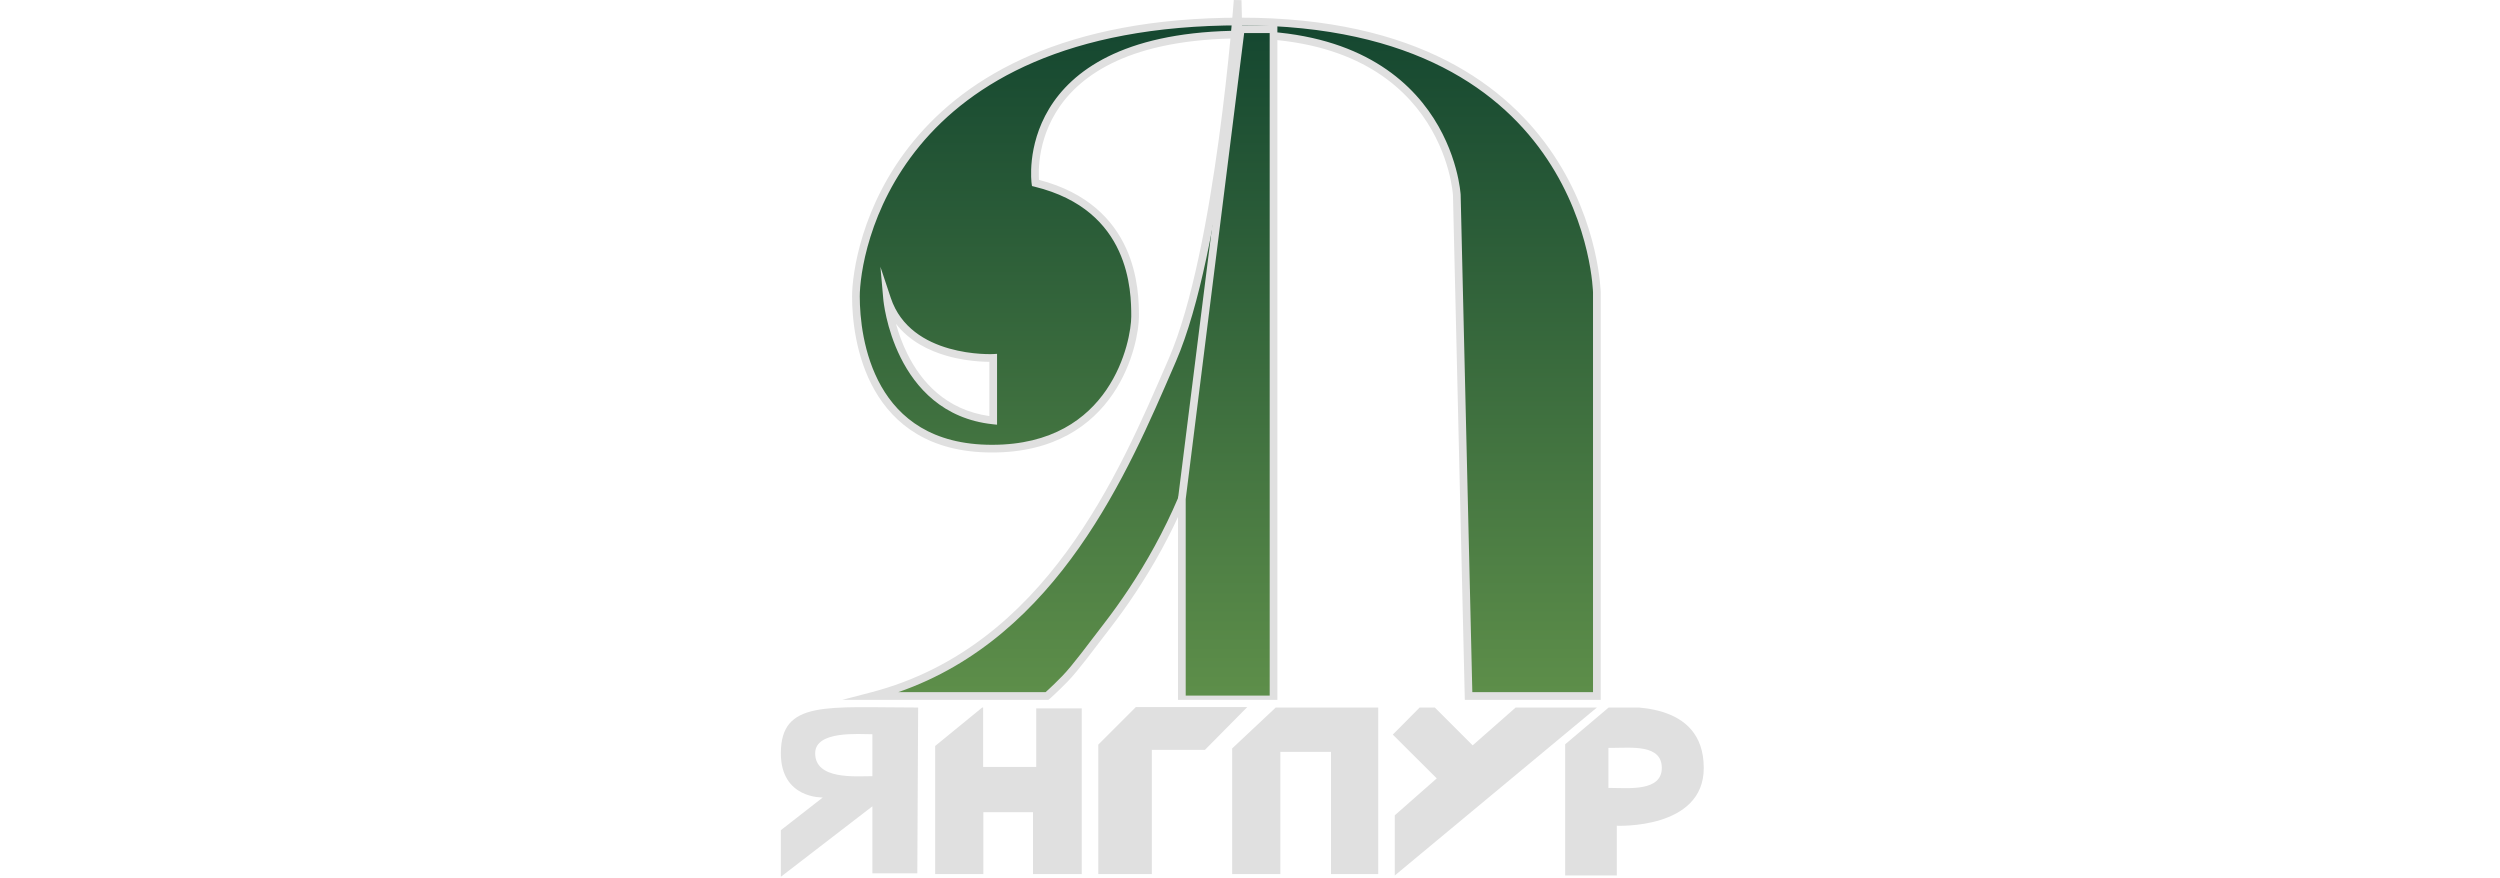 <?xml version="1.0" encoding="UTF-8"?> <svg xmlns="http://www.w3.org/2000/svg" width="794" height="279" viewBox="0 0 794 279" fill="none"> <path d="M394.069 6.829C282.661 6.829 271.84 80.841 271.84 94.153C271.84 107.465 276.09 142.493 315.074 142.493C354.059 142.493 360.507 108.443 360.507 100.504C360.507 92.566 360.287 65.794 328.851 58.1C328.851 58.1 322.451 12.667 391.162 11.006C459.873 9.345 462.682 61.935 462.682 61.935L466.419 221.048H507.162V92.907C507.162 92.907 505.501 6.829 394.069 6.829ZM315.441 133.528C284.884 130.255 281.757 95.008 281.757 95.008C288.45 115.062 315.441 113.67 315.441 113.67V133.528Z" fill="url(#paint0_linear_506_529)"></path> <path fill-rule="evenodd" clip-rule="evenodd" d="M290.234 44.722C307.137 24.226 338.067 5.608 394.069 5.608C450.156 5.608 478.828 27.302 493.419 49.191C500.691 60.101 504.429 71.005 506.35 79.178C507.311 83.267 507.819 86.678 508.087 89.073C508.221 90.271 508.295 91.216 508.335 91.865C508.356 92.189 508.368 92.44 508.374 92.612C508.378 92.697 508.38 92.763 508.381 92.809L508.383 92.862L508.383 92.877L508.383 92.881C508.383 92.881 508.383 92.884 507.162 92.907L508.383 92.884L508.384 92.907L508.384 222.269H465.226L461.462 61.985L461.461 61.975L461.454 61.875C461.447 61.784 461.436 61.646 461.418 61.463C461.383 61.097 461.321 60.553 461.219 59.856C461.014 58.463 460.645 56.464 459.991 54.065C458.682 49.264 456.237 42.884 451.697 36.56C442.662 23.978 425.181 11.406 391.192 12.227C357.124 13.051 341.999 24.697 335.285 35.808C331.904 41.403 330.598 46.953 330.138 51.109C329.909 53.186 329.891 54.908 329.931 56.105C329.944 56.508 329.963 56.85 329.983 57.126C345.521 61.165 353.515 69.884 357.577 78.699C361.681 87.606 361.728 96.516 361.728 100.504C361.728 104.675 360.065 115.422 353.419 125.164C346.72 134.982 334.994 143.714 315.074 143.714C295.126 143.714 283.921 134.706 277.777 123.92C271.688 113.23 270.619 100.897 270.619 94.153C270.619 87.29 273.379 65.16 290.234 44.722ZM328.851 58.1C327.641 58.27 327.641 58.268 327.641 58.268L327.641 58.265L327.639 58.255L327.635 58.223C327.632 58.197 327.627 58.159 327.621 58.111C327.61 58.015 327.595 57.877 327.579 57.699C327.547 57.345 327.511 56.832 327.489 56.185C327.447 54.89 327.466 53.05 327.711 50.841C328.198 46.427 329.587 40.515 333.195 34.544C340.458 22.524 356.489 10.623 391.133 9.785C425.854 8.946 444.133 21.838 453.681 35.135C458.431 41.751 460.983 48.415 462.348 53.423C463.031 55.928 463.418 58.024 463.635 59.501C463.744 60.239 463.81 60.823 463.849 61.227C463.869 61.428 463.882 61.585 463.89 61.693C463.894 61.748 463.897 61.79 463.899 61.819L463.901 61.854L463.902 61.868C463.902 61.868 463.902 61.87 462.682 61.935L463.902 61.868L463.903 61.888L467.612 219.827H505.941V92.921L505.94 92.881C505.939 92.844 505.937 92.787 505.934 92.71C505.928 92.555 505.917 92.323 505.897 92.017C505.859 91.405 505.789 90.5 505.659 89.344C505.401 87.032 504.909 83.719 503.973 79.737C502.1 71.771 498.459 61.156 491.386 50.546C477.289 29.396 449.414 8.051 394.069 8.051C338.662 8.051 308.478 26.439 292.119 46.276C275.711 66.172 273.061 87.704 273.061 94.153C273.061 100.722 274.117 112.558 279.899 122.711C285.626 132.765 296.039 141.271 315.074 141.271C334.139 141.271 345.13 132.978 351.401 123.787C357.725 114.518 359.286 104.272 359.286 100.504C359.286 96.553 359.224 88.109 355.358 79.722C351.524 71.401 343.905 63.042 328.56 59.286L327.757 59.09L327.641 58.268L328.851 58.1ZM279.621 84.75L282.915 94.621C286.08 104.103 294.045 108.579 301.443 110.684C305.132 111.734 308.626 112.177 311.203 112.356C312.49 112.445 313.543 112.468 314.27 112.469C314.633 112.47 314.915 112.465 315.104 112.46C315.162 112.458 315.212 112.456 315.252 112.455C315.276 112.454 315.298 112.453 315.315 112.453L315.366 112.451L315.377 112.45L316.662 112.384V134.887L315.311 134.743C299.482 133.047 290.764 123.038 286.047 113.586C283.692 108.866 282.318 104.26 281.533 100.84C281.139 99.128 280.892 97.707 280.743 96.71C280.669 96.211 280.618 95.818 280.587 95.547C280.571 95.411 280.559 95.306 280.552 95.234L280.544 95.15L280.541 95.126L280.541 95.12C280.541 95.12 280.54 95.116 281.757 95.008L280.54 95.116L279.621 84.75ZM284.562 102.849C285.357 105.712 286.527 109.078 288.233 112.495C292.58 121.207 300.342 130.163 314.219 132.145V114.912C313.447 114.91 312.356 114.884 311.034 114.792C308.341 114.605 304.67 114.143 300.774 113.034C295.129 111.427 288.9 108.425 284.562 102.849Z" fill="#E0E0E0"></path> <path d="M277.043 221.048H332.539C332.539 221.048 367.053 190.124 381.709 140.856C396.365 91.588 393.067 0.088 393.067 0.088C393.067 0.088 387.327 79.766 372.354 114.305C357.381 148.844 333.907 206.197 277.043 221.048Z" fill="url(#paint1_linear_506_529)"></path> <path fill-rule="evenodd" clip-rule="evenodd" d="M394.288 0.044L393.067 0.088L391.849 0L394.288 0.044ZM332.539 221.048L333.334 221.975L332.991 222.269H267.533L276.734 219.866C332.142 205.395 355.547 150.026 370.594 115.294C370.809 114.798 371.022 114.307 371.233 113.819C378.645 96.724 383.807 68.327 387.115 44.079C388.766 31.981 389.95 20.958 390.721 12.96C391.106 8.961 391.388 5.719 391.574 3.478C391.667 2.357 391.736 1.487 391.782 0.897C391.804 0.602 391.821 0.377 391.832 0.227L391.848 0.014L391.849 0.003L391.849 0C391.849 0 391.849 0 393.067 0.088C394.288 0.044 394.288 0.044 394.288 0.044L394.29 0.112L394.297 0.311C394.303 0.487 394.311 0.748 394.322 1.091C394.342 1.775 394.371 2.785 394.401 4.087C394.463 6.69 394.535 10.463 394.575 15.144C394.655 24.505 394.609 37.5 394.105 52.039C393.097 81.079 390.256 116.408 382.88 141.204C375.497 166.021 363.119 185.866 352.595 199.502C347.332 206.321 342.527 212.938 339.034 216.51C337.288 218.296 335.868 219.657 334.883 220.575C334.39 221.033 334.006 221.381 333.743 221.615C333.667 221.683 333.601 221.741 333.546 221.79C333.506 221.826 333.471 221.856 333.442 221.881L333.363 221.95L333.342 221.968L333.337 221.973C333.337 221.973 333.334 221.975 332.539 221.048ZM332.079 219.827C332.091 219.815 332.104 219.804 332.117 219.792C332.368 219.569 332.739 219.233 333.219 218.787C334.178 217.894 335.57 216.559 337.288 214.802C340.724 211.288 345.464 204.743 350.661 198.009C361.059 184.538 373.265 164.959 380.539 140.508C387.818 116.036 390.656 80.981 391.664 51.954C392.04 41.101 392.16 31.108 392.164 22.854C391.472 29.245 390.601 36.603 389.536 44.409C386.23 68.635 381.036 97.347 373.474 114.791C373.226 115.364 372.975 115.943 372.722 116.528C358.475 149.424 336.194 202.212 285.285 219.827H332.079Z" fill="#E0E0E0"></path> <path d="M375.358 158.443V221.048H404.474V9.272H394.069L375.358 158.443Z" fill="url(#paint2_linear_506_529)"></path> <path fill-rule="evenodd" clip-rule="evenodd" d="M392.991 8.051H405.696V222.269H374.137V158.367L392.991 8.051ZM395.146 10.493L376.58 158.519V220.925H403.253V10.493H395.146Z" fill="#E0E0E0"></path> <g clip-path="url(#clip0_506_529)"> <path d="M297.005 277.594H312.315V257.948H328.085V277.594H343.565V224.978H329.103V243.583H312.242V224.47L297.005 236.921V277.594Z" fill="#E0E0E0"></path> <path d="M348.821 277.594V236.485L360.74 224.567H396.131L382.687 238.157H365.827V277.594H348.821Z" fill="#E0E0E0"></path> <path d="M391.335 237.696L405.167 224.712H437.725V277.594H422.73V238.786H406.645V277.594H391.335V237.696Z" fill="#E0E0E0"></path> <path d="M442.981 258.941V278.054L507.467 224.47H481.643L467.714 236.727L453.277 222.29L442.352 233.312L456.305 247.216L442.981 258.941Z" fill="#E0E0E0"></path> <path fill-rule="evenodd" clip-rule="evenodd" d="M277.069 256.082L248 278.459V263.664L261.323 253.272C261.323 253.272 248 253.781 248.001 239.246C248.001 222.289 262.535 224.712 291.604 224.712L291.337 277.375H277.069V256.082ZM277.069 233.191V246.514C271.744 246.514 258.9 247.725 258.9 239.246C258.9 231.979 272.743 233.19 277.069 233.191Z" fill="#E0E0E0"></path> <path fill-rule="evenodd" clip-rule="evenodd" d="M497.099 278.054V236.388L511.076 224.567C516.333 224.567 541.114 222.29 541.114 243.891C541.163 263.512 513.498 262.26 513.498 262.26V278.054H497.099ZM510.834 237.532V250.25C511.114 250.25 511.412 250.251 511.725 250.252C517.333 250.274 527.791 251.393 527.791 243.891C527.791 236.388 518.301 237.506 511.893 237.529C511.529 237.531 511.176 237.532 510.834 237.532Z" fill="#E0E0E0"></path> </g> <defs> <linearGradient id="paint0_linear_506_529" x1="387.958" y1="0" x2="387.958" y2="222.269" gradientUnits="userSpaceOnUse"> <stop stop-color="#12442F"></stop> <stop offset="1" stop-color="#5E8F4A"></stop> </linearGradient> <linearGradient id="paint1_linear_506_529" x1="387.958" y1="0" x2="387.958" y2="222.269" gradientUnits="userSpaceOnUse"> <stop stop-color="#12442F"></stop> <stop offset="1" stop-color="#5E8F4A"></stop> </linearGradient> <linearGradient id="paint2_linear_506_529" x1="387.958" y1="0" x2="387.958" y2="222.269" gradientUnits="userSpaceOnUse"> <stop stop-color="#12442F"></stop> <stop offset="1" stop-color="#5E8F4A"></stop> </linearGradient> <clipPath id="clip0_506_529"> <rect width="298" height="53.738" fill="white" transform="translate(248 224.711)"></rect> </clipPath> </defs> </svg> 